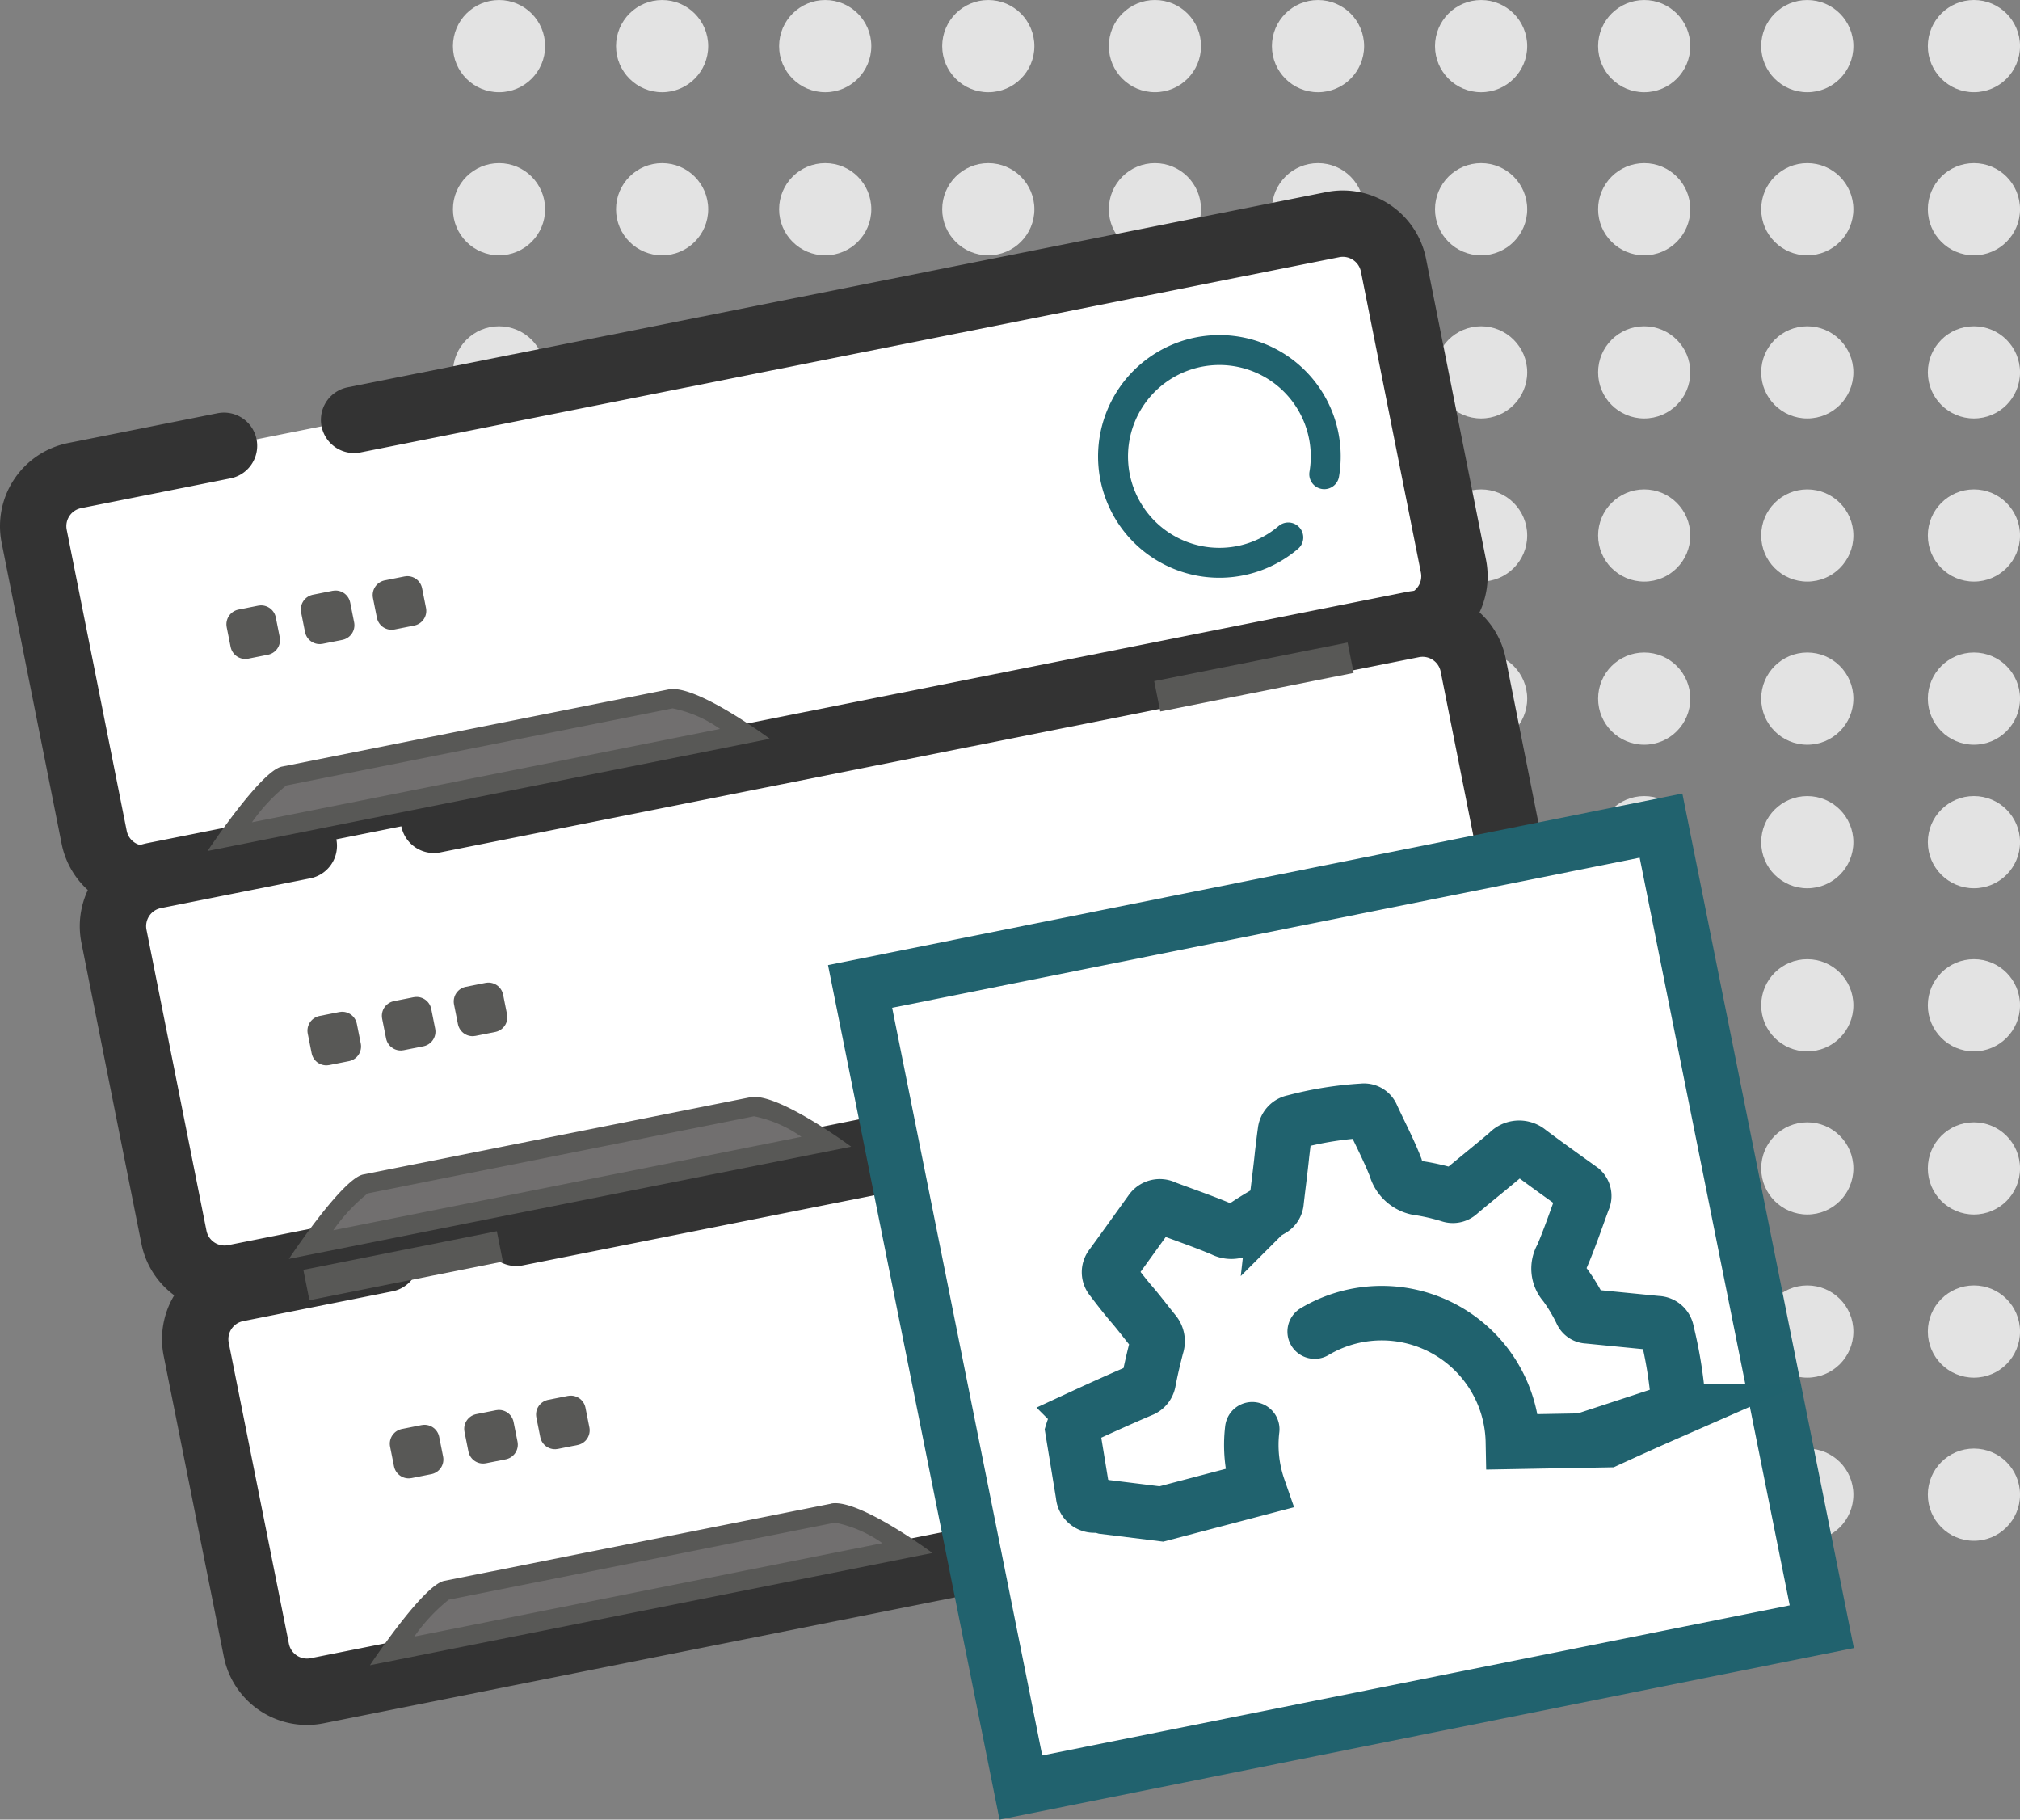 <svg xmlns="http://www.w3.org/2000/svg" width="99.872" height="89.946" viewBox="0 0 99.872 89.946">
  <rect x="0" y="0" width="99.872" height="89.946" fill="#808080" stroke="none"/>
  <defs>
    <clipPath id="clip-path">
      <rect id="Rectangle_1514" data-name="Rectangle 1514" width="91.659" height="80.532" transform="translate(0 0)" fill="none"/>
    </clipPath>
  </defs>
  <g id="Group_2253" data-name="Group 2253" transform="translate(0 9.414)">
    <g id="Group_2622" data-name="Group 2622" transform="translate(-421.148 -1229.252)">
      <g id="Group_2481" data-name="Group 2481" transform="translate(443.542 1256.65) rotate(-90)">
        <g id="Group_2332" data-name="Group 2332" transform="translate(0 0)">
          <circle id="Ellipse_221" data-name="Ellipse 221" cx="2.279" cy="2.279" r="2.279" transform="translate(0 32.429)" fill="#e3e3e3"/>
          <circle id="Ellipse_222" data-name="Ellipse 222" cx="2.279" cy="2.279" r="2.279" transform="translate(8.063 32.429)" fill="#e3e3e3"/>
          <circle id="Ellipse_223" data-name="Ellipse 223" cx="2.279" cy="2.279" r="2.279" transform="translate(16.127 32.429)" fill="#e3e3e3"/>
          <circle id="Ellipse_224" data-name="Ellipse 224" cx="2.279" cy="2.279" r="2.279" transform="translate(24.19 32.429)" fill="#e3e3e3"/>
          <circle id="Ellipse_225" data-name="Ellipse 225" cx="2.279" cy="2.279" r="2.279" transform="translate(32.254 32.429)" fill="#e3e3e3"/>
          <circle id="Ellipse_226" data-name="Ellipse 226" cx="2.279" cy="2.279" r="2.279" transform="translate(36.811 0) rotate(90)" fill="#e3e3e3"/>
          <circle id="Ellipse_227" data-name="Ellipse 227" cx="2.279" cy="2.279" r="2.279" transform="translate(36.811 8.063) rotate(90)" fill="#e3e3e3"/>
          <circle id="Ellipse_228" data-name="Ellipse 228" cx="2.279" cy="2.279" r="2.279" transform="translate(36.811 16.127) rotate(90)" fill="#e3e3e3"/>
          <circle id="Ellipse_229" data-name="Ellipse 229" cx="2.279" cy="2.279" r="2.279" transform="translate(36.811 24.19) rotate(90)" fill="#e3e3e3"/>
          <circle id="Ellipse_230" data-name="Ellipse 230" cx="2.279" cy="2.279" r="2.279" transform="translate(28.748 0) rotate(90)" fill="#e3e3e3"/>
          <circle id="Ellipse_231" data-name="Ellipse 231" cx="2.279" cy="2.279" r="2.279" transform="translate(28.748 8.063) rotate(90)" fill="#e3e3e3"/>
          <circle id="Ellipse_232" data-name="Ellipse 232" cx="2.279" cy="2.279" r="2.279" transform="translate(28.748 16.127) rotate(90)" fill="#e3e3e3"/>
          <circle id="Ellipse_233" data-name="Ellipse 233" cx="2.279" cy="2.279" r="2.279" transform="translate(28.748 24.19) rotate(90)" fill="#e3e3e3"/>
          <circle id="Ellipse_234" data-name="Ellipse 234" cx="2.279" cy="2.279" r="2.279" transform="translate(20.685 0) rotate(90)" fill="#e3e3e3"/>
          <circle id="Ellipse_235" data-name="Ellipse 235" cx="2.279" cy="2.279" r="2.279" transform="translate(20.685 8.063) rotate(90)" fill="#e3e3e3"/>
          <circle id="Ellipse_236" data-name="Ellipse 236" cx="2.279" cy="2.279" r="2.279" transform="translate(20.685 16.127) rotate(90)" fill="#e3e3e3"/>
          <circle id="Ellipse_237" data-name="Ellipse 237" cx="2.279" cy="2.279" r="2.279" transform="translate(20.685 24.19) rotate(90)" fill="#e3e3e3"/>
          <circle id="Ellipse_238" data-name="Ellipse 238" cx="2.279" cy="2.279" r="2.279" transform="translate(12.621 0) rotate(90)" fill="#e3e3e3"/>
          <circle id="Ellipse_239" data-name="Ellipse 239" cx="2.279" cy="2.279" r="2.279" transform="translate(12.621 8.063) rotate(90)" fill="#e3e3e3"/>
          <circle id="Ellipse_240" data-name="Ellipse 240" cx="2.279" cy="2.279" r="2.279" transform="translate(12.621 16.127) rotate(90)" fill="#e3e3e3"/>
          <circle id="Ellipse_241" data-name="Ellipse 241" cx="2.279" cy="2.279" r="2.279" transform="translate(12.621 24.19) rotate(90)" fill="#e3e3e3"/>
          <circle id="Ellipse_242" data-name="Ellipse 242" cx="2.279" cy="2.279" r="2.279" transform="translate(4.558 0) rotate(90)" fill="#e3e3e3"/>
          <circle id="Ellipse_243" data-name="Ellipse 243" cx="2.279" cy="2.279" r="2.279" transform="translate(4.558 8.063) rotate(90)" fill="#e3e3e3"/>
          <circle id="Ellipse_244" data-name="Ellipse 244" cx="2.279" cy="2.279" r="2.279" transform="translate(4.558 16.127) rotate(90)" fill="#e3e3e3"/>
          <circle id="Ellipse_245" data-name="Ellipse 245" cx="2.279" cy="2.279" r="2.279" transform="translate(4.558 24.19) rotate(90)" fill="#e3e3e3"/>
        </g>
      </g>
      <g id="Group_2482" data-name="Group 2482" transform="translate(484.034 1256.65) rotate(-90)">
        <g id="Group_2332-2" data-name="Group 2332" transform="translate(0 0)">
          <circle id="Ellipse_221-2" data-name="Ellipse 221" cx="2.279" cy="2.279" r="2.279" transform="translate(0 32.429)" fill="#e3e3e3"/>
          <circle id="Ellipse_222-2" data-name="Ellipse 222" cx="2.279" cy="2.279" r="2.279" transform="translate(8.063 32.429)" fill="#e3e3e3"/>
          <circle id="Ellipse_223-2" data-name="Ellipse 223" cx="2.279" cy="2.279" r="2.279" transform="translate(16.127 32.429)" fill="#e3e3e3"/>
          <circle id="Ellipse_224-2" data-name="Ellipse 224" cx="2.279" cy="2.279" r="2.279" transform="translate(24.19 32.429)" fill="#e3e3e3"/>
          <circle id="Ellipse_225-2" data-name="Ellipse 225" cx="2.279" cy="2.279" r="2.279" transform="translate(32.254 32.429)" fill="#e3e3e3"/>
          <circle id="Ellipse_226-2" data-name="Ellipse 226" cx="2.279" cy="2.279" r="2.279" transform="translate(36.811 0) rotate(90)" fill="#e3e3e3"/>
          <circle id="Ellipse_227-2" data-name="Ellipse 227" cx="2.279" cy="2.279" r="2.279" transform="translate(36.811 8.063) rotate(90)" fill="#e3e3e3"/>
          <circle id="Ellipse_228-2" data-name="Ellipse 228" cx="2.279" cy="2.279" r="2.279" transform="translate(36.811 16.127) rotate(90)" fill="#e3e3e3"/>
          <circle id="Ellipse_229-2" data-name="Ellipse 229" cx="2.279" cy="2.279" r="2.279" transform="translate(36.811 24.19) rotate(90)" fill="#e3e3e3"/>
          <circle id="Ellipse_230-2" data-name="Ellipse 230" cx="2.279" cy="2.279" r="2.279" transform="translate(28.748 0) rotate(90)" fill="#e3e3e3"/>
          <circle id="Ellipse_231-2" data-name="Ellipse 231" cx="2.279" cy="2.279" r="2.279" transform="translate(28.748 8.063) rotate(90)" fill="#e3e3e3"/>
          <circle id="Ellipse_232-2" data-name="Ellipse 232" cx="2.279" cy="2.279" r="2.279" transform="translate(28.748 16.127) rotate(90)" fill="#e3e3e3"/>
          <circle id="Ellipse_233-2" data-name="Ellipse 233" cx="2.279" cy="2.279" r="2.279" transform="translate(28.748 24.19) rotate(90)" fill="#e3e3e3"/>
          <circle id="Ellipse_234-2" data-name="Ellipse 234" cx="2.279" cy="2.279" r="2.279" transform="translate(20.685 0) rotate(90)" fill="#e3e3e3"/>
          <circle id="Ellipse_235-2" data-name="Ellipse 235" cx="2.279" cy="2.279" r="2.279" transform="translate(20.685 8.063) rotate(90)" fill="#e3e3e3"/>
          <circle id="Ellipse_236-2" data-name="Ellipse 236" cx="2.279" cy="2.279" r="2.279" transform="translate(20.685 16.127) rotate(90)" fill="#e3e3e3"/>
          <circle id="Ellipse_237-2" data-name="Ellipse 237" cx="2.279" cy="2.279" r="2.279" transform="translate(20.685 24.19) rotate(90)" fill="#e3e3e3"/>
          <circle id="Ellipse_238-2" data-name="Ellipse 238" cx="2.279" cy="2.279" r="2.279" transform="translate(12.621 0) rotate(90)" fill="#e3e3e3"/>
          <circle id="Ellipse_239-2" data-name="Ellipse 239" cx="2.279" cy="2.279" r="2.279" transform="translate(12.621 8.063) rotate(90)" fill="#e3e3e3"/>
          <circle id="Ellipse_240-2" data-name="Ellipse 240" cx="2.279" cy="2.279" r="2.279" transform="translate(12.621 16.127) rotate(90)" fill="#e3e3e3"/>
          <circle id="Ellipse_241-2" data-name="Ellipse 241" cx="2.279" cy="2.279" r="2.279" transform="translate(12.621 24.19) rotate(90)" fill="#e3e3e3"/>
          <circle id="Ellipse_242-2" data-name="Ellipse 242" cx="2.279" cy="2.279" r="2.279" transform="translate(4.558 0) rotate(90)" fill="#e3e3e3"/>
          <circle id="Ellipse_243-2" data-name="Ellipse 243" cx="2.279" cy="2.279" r="2.279" transform="translate(4.558 8.063) rotate(90)" fill="#e3e3e3"/>
          <circle id="Ellipse_244-2" data-name="Ellipse 244" cx="2.279" cy="2.279" r="2.279" transform="translate(4.558 16.127) rotate(90)" fill="#e3e3e3"/>
          <circle id="Ellipse_245-2" data-name="Ellipse 245" cx="2.279" cy="2.279" r="2.279" transform="translate(4.558 24.19) rotate(90)" fill="#e3e3e3"/>
        </g>
      </g>
      <g id="Group_2483" data-name="Group 2483" transform="translate(443.542 1296) rotate(-90)">
        <g id="Group_2332-3" data-name="Group 2332" transform="translate(0 0)">
          <circle id="Ellipse_221-3" data-name="Ellipse 221" cx="2.279" cy="2.279" r="2.279" transform="translate(0 32.429)" fill="#e3e3e3"/>
          <circle id="Ellipse_222-3" data-name="Ellipse 222" cx="2.279" cy="2.279" r="2.279" transform="translate(8.063 32.429)" fill="#e3e3e3"/>
          <circle id="Ellipse_223-3" data-name="Ellipse 223" cx="2.279" cy="2.279" r="2.279" transform="translate(16.127 32.429)" fill="#e3e3e3"/>
          <circle id="Ellipse_224-3" data-name="Ellipse 224" cx="2.279" cy="2.279" r="2.279" transform="translate(24.19 32.429)" fill="#e3e3e3"/>
          <circle id="Ellipse_225-3" data-name="Ellipse 225" cx="2.279" cy="2.279" r="2.279" transform="translate(32.254 32.429)" fill="#e3e3e3"/>
          <circle id="Ellipse_226-3" data-name="Ellipse 226" cx="2.279" cy="2.279" r="2.279" transform="translate(36.811 0) rotate(90)" fill="#e3e3e3"/>
          <circle id="Ellipse_227-3" data-name="Ellipse 227" cx="2.279" cy="2.279" r="2.279" transform="translate(36.811 8.063) rotate(90)" fill="#e3e3e3"/>
          <circle id="Ellipse_228-3" data-name="Ellipse 228" cx="2.279" cy="2.279" r="2.279" transform="translate(36.811 16.127) rotate(90)" fill="#e3e3e3"/>
          <circle id="Ellipse_229-3" data-name="Ellipse 229" cx="2.279" cy="2.279" r="2.279" transform="translate(36.811 24.19) rotate(90)" fill="#e3e3e3"/>
          <circle id="Ellipse_230-3" data-name="Ellipse 230" cx="2.279" cy="2.279" r="2.279" transform="translate(28.748 0) rotate(90)" fill="#e3e3e3"/>
          <circle id="Ellipse_231-3" data-name="Ellipse 231" cx="2.279" cy="2.279" r="2.279" transform="translate(28.748 8.063) rotate(90)" fill="#e3e3e3"/>
          <circle id="Ellipse_232-3" data-name="Ellipse 232" cx="2.279" cy="2.279" r="2.279" transform="translate(28.748 16.127) rotate(90)" fill="#e3e3e3"/>
          <circle id="Ellipse_233-3" data-name="Ellipse 233" cx="2.279" cy="2.279" r="2.279" transform="translate(28.748 24.19) rotate(90)" fill="#e3e3e3"/>
          <circle id="Ellipse_234-3" data-name="Ellipse 234" cx="2.279" cy="2.279" r="2.279" transform="translate(20.685 0) rotate(90)" fill="#e3e3e3"/>
          <circle id="Ellipse_235-3" data-name="Ellipse 235" cx="2.279" cy="2.279" r="2.279" transform="translate(20.685 8.063) rotate(90)" fill="#e3e3e3"/>
          <circle id="Ellipse_236-3" data-name="Ellipse 236" cx="2.279" cy="2.279" r="2.279" transform="translate(20.685 16.127) rotate(90)" fill="#e3e3e3"/>
          <circle id="Ellipse_237-3" data-name="Ellipse 237" cx="2.279" cy="2.279" r="2.279" transform="translate(20.685 24.19) rotate(90)" fill="#e3e3e3"/>
          <circle id="Ellipse_238-3" data-name="Ellipse 238" cx="2.279" cy="2.279" r="2.279" transform="translate(12.621 0) rotate(90)" fill="#e3e3e3"/>
          <circle id="Ellipse_239-3" data-name="Ellipse 239" cx="2.279" cy="2.279" r="2.279" transform="translate(12.621 8.063) rotate(90)" fill="#e3e3e3"/>
          <circle id="Ellipse_240-3" data-name="Ellipse 240" cx="2.279" cy="2.279" r="2.279" transform="translate(12.621 16.127) rotate(90)" fill="#e3e3e3"/>
          <circle id="Ellipse_241-3" data-name="Ellipse 241" cx="2.279" cy="2.279" r="2.279" transform="translate(12.621 24.19) rotate(90)" fill="#e3e3e3"/>
          <circle id="Ellipse_242-3" data-name="Ellipse 242" cx="2.279" cy="2.279" r="2.279" transform="translate(4.558 0) rotate(90)" fill="#e3e3e3"/>
          <circle id="Ellipse_243-3" data-name="Ellipse 243" cx="2.279" cy="2.279" r="2.279" transform="translate(4.558 8.063) rotate(90)" fill="#e3e3e3"/>
          <circle id="Ellipse_244-3" data-name="Ellipse 244" cx="2.279" cy="2.279" r="2.279" transform="translate(4.558 16.127) rotate(90)" fill="#e3e3e3"/>
          <circle id="Ellipse_245-3" data-name="Ellipse 245" cx="2.279" cy="2.279" r="2.279" transform="translate(4.558 24.19) rotate(90)" fill="#e3e3e3"/>
        </g>
      </g>
      <g id="Group_2484" data-name="Group 2484" transform="translate(484.034 1296) rotate(-90)">
        <g id="Group_2332-4" data-name="Group 2332" transform="translate(0 0)">
          <circle id="Ellipse_221-4" data-name="Ellipse 221" cx="2.279" cy="2.279" r="2.279" transform="translate(0 32.429)" fill="#e3e3e3"/>
          <circle id="Ellipse_222-4" data-name="Ellipse 222" cx="2.279" cy="2.279" r="2.279" transform="translate(8.063 32.429)" fill="#e3e3e3"/>
          <circle id="Ellipse_223-4" data-name="Ellipse 223" cx="2.279" cy="2.279" r="2.279" transform="translate(16.127 32.429)" fill="#e3e3e3"/>
          <circle id="Ellipse_224-4" data-name="Ellipse 224" cx="2.279" cy="2.279" r="2.279" transform="translate(24.19 32.429)" fill="#e3e3e3"/>
          <circle id="Ellipse_225-4" data-name="Ellipse 225" cx="2.279" cy="2.279" r="2.279" transform="translate(32.254 32.429)" fill="#e3e3e3"/>
          <circle id="Ellipse_226-4" data-name="Ellipse 226" cx="2.279" cy="2.279" r="2.279" transform="translate(36.811 0) rotate(90)" fill="#e3e3e3"/>
          <circle id="Ellipse_227-4" data-name="Ellipse 227" cx="2.279" cy="2.279" r="2.279" transform="translate(36.811 8.063) rotate(90)" fill="#e3e3e3"/>
          <circle id="Ellipse_228-4" data-name="Ellipse 228" cx="2.279" cy="2.279" r="2.279" transform="translate(36.811 16.127) rotate(90)" fill="#e3e3e3"/>
          <circle id="Ellipse_229-4" data-name="Ellipse 229" cx="2.279" cy="2.279" r="2.279" transform="translate(36.811 24.19) rotate(90)" fill="#e3e3e3"/>
          <circle id="Ellipse_230-4" data-name="Ellipse 230" cx="2.279" cy="2.279" r="2.279" transform="translate(28.748 0) rotate(90)" fill="#e3e3e3"/>
          <circle id="Ellipse_231-4" data-name="Ellipse 231" cx="2.279" cy="2.279" r="2.279" transform="translate(28.748 8.063) rotate(90)" fill="#e3e3e3"/>
          <circle id="Ellipse_232-4" data-name="Ellipse 232" cx="2.279" cy="2.279" r="2.279" transform="translate(28.748 16.127) rotate(90)" fill="#e3e3e3"/>
          <circle id="Ellipse_233-4" data-name="Ellipse 233" cx="2.279" cy="2.279" r="2.279" transform="translate(28.748 24.19) rotate(90)" fill="#e3e3e3"/>
          <circle id="Ellipse_234-4" data-name="Ellipse 234" cx="2.279" cy="2.279" r="2.279" transform="translate(20.685 0) rotate(90)" fill="#e3e3e3"/>
          <circle id="Ellipse_235-4" data-name="Ellipse 235" cx="2.279" cy="2.279" r="2.279" transform="translate(20.685 8.063) rotate(90)" fill="#e3e3e3"/>
          <circle id="Ellipse_236-4" data-name="Ellipse 236" cx="2.279" cy="2.279" r="2.279" transform="translate(20.685 16.127) rotate(90)" fill="#e3e3e3"/>
          <circle id="Ellipse_237-4" data-name="Ellipse 237" cx="2.279" cy="2.279" r="2.279" transform="translate(20.685 24.19) rotate(90)" fill="#e3e3e3"/>
          <circle id="Ellipse_238-4" data-name="Ellipse 238" cx="2.279" cy="2.279" r="2.279" transform="translate(12.621 0) rotate(90)" fill="#e3e3e3"/>
          <circle id="Ellipse_239-4" data-name="Ellipse 239" cx="2.279" cy="2.279" r="2.279" transform="translate(12.621 8.063) rotate(90)" fill="#e3e3e3"/>
          <circle id="Ellipse_240-4" data-name="Ellipse 240" cx="2.279" cy="2.279" r="2.279" transform="translate(12.621 16.127) rotate(90)" fill="#e3e3e3"/>
          <circle id="Ellipse_241-4" data-name="Ellipse 241" cx="2.279" cy="2.279" r="2.279" transform="translate(12.621 24.19) rotate(90)" fill="#e3e3e3"/>
          <circle id="Ellipse_242-4" data-name="Ellipse 242" cx="2.279" cy="2.279" r="2.279" transform="translate(4.558 0) rotate(90)" fill="#e3e3e3"/>
          <circle id="Ellipse_243-4" data-name="Ellipse 243" cx="2.279" cy="2.279" r="2.279" transform="translate(4.558 8.063) rotate(90)" fill="#e3e3e3"/>
          <circle id="Ellipse_244-4" data-name="Ellipse 244" cx="2.279" cy="2.279" r="2.279" transform="translate(4.558 16.127) rotate(90)" fill="#e3e3e3"/>
          <circle id="Ellipse_245-4" data-name="Ellipse 245" cx="2.279" cy="2.279" r="2.279" transform="translate(4.558 24.19) rotate(90)" fill="#e3e3e3"/>
        </g>
      </g>
    </g>
    <g id="Group_2252" data-name="Group 2252" clip-path="url(#clip-path)">
      <path id="Path_4962" data-name="Path 4962" d="M17.507,11.34,65.895,1.69a2.552,2.552,0,0,1,3,2l2.966,14.88a2.55,2.55,0,0,1-2,3h0L7.657,33.978a2.551,2.551,0,0,1-3-2v0L1.69,17.095a2.55,2.55,0,0,1,2-3l7.385-1.473" fill="#fff"/>
      <path id="Path_4963" data-name="Path 4963" d="M17.507,11.34,65.895,1.69a2.552,2.552,0,0,1,3,2l2.966,14.88a2.55,2.55,0,0,1-2,3h0L7.657,33.978a2.551,2.551,0,0,1-3-2v0L1.69,17.095a2.55,2.55,0,0,1,2-3l7.385-1.473" fill="none" stroke="#333" stroke-linecap="round" stroke-miterlimit="10" stroke-width="3.281"/>
      <path id="Path_4964" data-name="Path 4964" d="M21.451,31.111l48.387-9.65a2.552,2.552,0,0,1,3,2L75.8,38.343a2.55,2.55,0,0,1-2,3h0l-62.2,12.4a2.551,2.551,0,0,1-3-2v0L5.634,36.866a2.551,2.551,0,0,1,2-3l7.386-1.473" fill="#fff"/>
      <path id="Path_4965" data-name="Path 4965" d="M21.451,31.111l48.387-9.65a2.552,2.552,0,0,1,3,2L75.8,38.343a2.55,2.55,0,0,1-2,3h0l-62.2,12.4a2.551,2.551,0,0,1-3-2v0L5.634,36.866a2.551,2.551,0,0,1,2-3l7.386-1.473" fill="none" stroke="#333" stroke-linecap="round" stroke-miterlimit="10" stroke-width="3.281"/>
      <path id="Path_4966" data-name="Path 4966" d="M25.522,51.527l48.387-9.65a2.551,2.551,0,0,1,3,2l2.967,14.88a2.551,2.551,0,0,1-2,3h0l-62.2,12.405a2.551,2.551,0,0,1-3-2v0L9.7,57.282a2.551,2.551,0,0,1,2-3l7.386-1.473" fill="#fff"/>
      <path id="Path_4967" data-name="Path 4967" d="M25.522,51.527l48.387-9.65a2.551,2.551,0,0,1,3,2l2.967,14.88a2.551,2.551,0,0,1-2,3h0l-62.2,12.405a2.551,2.551,0,0,1-3-2v0L9.7,57.282a2.551,2.551,0,0,1,2-3l7.386-1.473" fill="none" stroke="#333" stroke-linecap="round" stroke-miterlimit="10" stroke-width="3.281"/>
      <rect id="Rectangle_1499" data-name="Rectangle 1499" width="8.994" height="0.773" transform="translate(57.51 24.552) rotate(-11.279)" fill="#585856"/>
      <rect id="Rectangle_1500" data-name="Rectangle 1500" width="8.994" height="0.773" transform="translate(57.51 24.552) rotate(-11.279)" fill="none" stroke="#585856" stroke-linecap="round" stroke-miterlimit="10" stroke-width="0.757"/>
      <rect id="Rectangle_1501" data-name="Rectangle 1501" width="8.994" height="0.773" transform="matrix(0.981, -0.196, 0.196, 0.981, 15.444, 53.654)" fill="#585856"/>
      <rect id="Rectangle_1502" data-name="Rectangle 1502" width="8.994" height="0.773" transform="matrix(0.981, -0.196, 0.196, 0.981, 15.444, 53.654)" fill="none" stroke="#585856" stroke-linecap="round" stroke-miterlimit="10" stroke-width="0.757"/>
      <path id="Path_4968" data-name="Path 4968" d="M11.324,31.951a10.843,10.843,0,0,1,2.7-3.007l19.132-3.816c.636-.126,2.329.8,3.711,1.728Z" fill="#716f6f"/>
      <path id="Path_4969" data-name="Path 4969" d="M33.256,25.6A6.169,6.169,0,0,1,35.6,26.618L12.457,31.234a8.734,8.734,0,0,1,1.7-1.822Zm-.187-.939L13.936,28.48c-1.043.208-3.674,4.171-3.674,4.171l27.8-5.545s-3.648-2.711-4.994-2.443Z" fill="#585856"/>
      <path id="Path_4970" data-name="Path 4970" d="M15.345,52.111a10.828,10.828,0,0,1,2.7-3.007L37.18,45.288c.636-.126,2.329.8,3.711,1.728Z" fill="#716f6f"/>
      <path id="Path_4971" data-name="Path 4971" d="M37.277,45.765a6.17,6.17,0,0,1,2.346,1.015L16.478,51.4a8.734,8.734,0,0,1,1.7-1.822Zm-.187-.939L17.957,48.642c-1.043.208-3.674,4.171-3.674,4.171l27.8-5.545s-3.648-2.711-4.994-2.443Z" fill="#585856"/>
      <path id="Path_4972" data-name="Path 4972" d="M19.351,72.2a10.843,10.843,0,0,1,2.7-3.007l19.132-3.816c.636-.126,2.329.8,3.711,1.728Z" fill="#716f6f"/>
      <path id="Path_4973" data-name="Path 4973" d="M41.283,65.852a6.17,6.17,0,0,1,2.346,1.015L20.484,71.483a8.734,8.734,0,0,1,1.7-1.822Zm-.187-.939L21.963,68.729C20.92,68.937,18.29,72.9,18.29,72.9L46.1,67.352s-3.659-2.712-5.005-2.444Z" fill="#585856"/>
      <path id="Path_4974" data-name="Path 4974" d="M63.695,17.153a5.258,5.258,0,1,1,1.778-3.128" fill="none" stroke="#20626e" stroke-linecap="round" stroke-linejoin="round" stroke-width="1.48"/>
      <rect id="Rectangle_1503" data-name="Rectangle 1503" width="0.995" height="0.994" transform="translate(11.934 21.444) rotate(-11.253)" fill="none" stroke="#585856" stroke-linecap="round" stroke-linejoin="round" stroke-width="1.48"/>
      <rect id="Rectangle_1504" data-name="Rectangle 1504" width="0.995" height="0.994" transform="translate(15.613 20.71) rotate(-11.253)" fill="none" stroke="#585856" stroke-linecap="round" stroke-linejoin="round" stroke-width="1.48"/>
      <rect id="Rectangle_1505" data-name="Rectangle 1505" width="0.995" height="0.994" transform="translate(19.166 20.001) rotate(-11.253)" fill="none" stroke="#585856" stroke-linecap="round" stroke-linejoin="round" stroke-width="1.48"/>
      <rect id="Rectangle_1506" data-name="Rectangle 1506" width="0.995" height="0.994" transform="translate(15.941 41.533) rotate(-11.253)" fill="none" stroke="#585856" stroke-linecap="round" stroke-linejoin="round" stroke-width="1.48"/>
      <rect id="Rectangle_1507" data-name="Rectangle 1507" width="0.995" height="0.994" transform="translate(19.62 40.799) rotate(-11.253)" fill="none" stroke="#585856" stroke-linecap="round" stroke-linejoin="round" stroke-width="1.48"/>
      <rect id="Rectangle_1508" data-name="Rectangle 1508" width="0.995" height="0.994" transform="translate(23.173 40.091) rotate(-11.253)" fill="none" stroke="#585856" stroke-linecap="round" stroke-linejoin="round" stroke-width="1.48"/>
      <rect id="Rectangle_1509" data-name="Rectangle 1509" width="0.995" height="0.994" transform="translate(20.012 61.949) rotate(-11.253)" fill="none" stroke="#585856" stroke-linecap="round" stroke-linejoin="round" stroke-width="1.48"/>
      <rect id="Rectangle_1510" data-name="Rectangle 1510" width="0.995" height="0.994" transform="translate(23.691 61.215) rotate(-11.253)" fill="none" stroke="#585856" stroke-linecap="round" stroke-linejoin="round" stroke-width="1.48"/>
      <rect id="Rectangle_1511" data-name="Rectangle 1511" width="0.995" height="0.994" transform="translate(27.244 60.507) rotate(-11.253)" fill="none" stroke="#585856" stroke-linecap="round" stroke-linejoin="round" stroke-width="1.48"/>
      <rect id="Rectangle_1512" data-name="Rectangle 1512" width="40.389" height="40.389" transform="translate(42.524 39.347) rotate(-11.352)" fill="#fff"/>
      <rect id="Rectangle_1513" data-name="Rectangle 1513" width="40.389" height="40.389" transform="translate(42.524 39.347) rotate(-11.352)" fill="none" stroke="#21626e" stroke-miterlimit="10" stroke-width="2.694"/>
      <path id="Path_4975" data-name="Path 4975" d="M65,56.408A6.486,6.486,0,0,1,74.8,61.859l4.677-.085c1.063-.49,2.12-.963,3.186-1.43a.464.464,0,0,0,.309-.537,21.424,21.424,0,0,0-.553-3.377.5.5,0,0,0-.494-.438L78.5,55.654a.345.345,0,0,1-.319-.215,8.514,8.514,0,0,0-.824-1.372,1.144,1.144,0,0,1-.135-1.364c.393-.915.709-1.858,1.057-2.8a.43.43,0,0,0-.093-.519c-.918-.66-1.744-1.246-2.594-1.885a.743.743,0,0,0-1.041.074c-.8.682-1.629,1.336-2.433,2.019a.446.446,0,0,1-.449.074,10.875,10.875,0,0,0-1.425-.334A1.425,1.425,0,0,1,69,48.289c-.336-.86-.77-1.681-1.159-2.524a.431.431,0,0,0-.466-.272,17.117,17.117,0,0,0-3.4.549.537.537,0,0,0-.447.486c-.053.366-.091.728-.137,1.092-.084.824-.187,1.579-.276,2.371a.48.48,0,0,1-.252.39c-.479.289-.969.564-1.418.889a.9.9,0,0,1-.981.1c-.941-.4-1.9-.726-2.861-1.088a.537.537,0,0,0-.709.173c-.66.919-1.319,1.837-1.948,2.7a.5.5,0,0,0,.009.647c.33.432.66.864,1.021,1.283s.733.917,1.108,1.374a.689.689,0,0,1,.109.663c-.149.575-.289,1.157-.4,1.743a.553.553,0,0,1-.359.432c-.962.409-1.921.841-2.87,1.28a1.467,1.467,0,0,0-.533.752l.517,3.157a.553.553,0,0,0,.58.521,1.685,1.685,0,0,1,.473.068l2.82.348,4.809-1.266a6.516,6.516,0,0,1-.317-2.922" fill="#fff"/>
      <path id="Path_4976" data-name="Path 4976" d="M65,56.408A6.486,6.486,0,0,1,74.8,61.859l4.677-.085c1.063-.49,2.12-.963,3.186-1.43a.464.464,0,0,0,.309-.537,21.424,21.424,0,0,0-.553-3.377.5.5,0,0,0-.494-.438L78.5,55.654a.345.345,0,0,1-.319-.215,8.514,8.514,0,0,0-.824-1.372,1.144,1.144,0,0,1-.135-1.364c.393-.915.709-1.858,1.057-2.8a.43.43,0,0,0-.093-.519c-.918-.66-1.744-1.246-2.594-1.885a.743.743,0,0,0-1.041.074c-.8.682-1.629,1.336-2.433,2.019a.446.446,0,0,1-.449.074,10.875,10.875,0,0,0-1.425-.334A1.425,1.425,0,0,1,69,48.289c-.336-.86-.77-1.681-1.159-2.524a.431.431,0,0,0-.466-.272,17.117,17.117,0,0,0-3.4.549.537.537,0,0,0-.447.486c-.053.366-.091.728-.137,1.092-.084.824-.187,1.579-.276,2.371a.48.48,0,0,1-.252.39c-.479.289-.969.564-1.418.889a.9.9,0,0,1-.981.1c-.941-.4-1.9-.726-2.861-1.088a.537.537,0,0,0-.709.173c-.66.919-1.319,1.837-1.948,2.7a.5.5,0,0,0,.009.647c.33.432.66.864,1.021,1.283s.733.917,1.108,1.374a.689.689,0,0,1,.109.663c-.149.575-.289,1.157-.4,1.743a.553.553,0,0,1-.359.432c-.962.409-1.921.841-2.87,1.28a1.467,1.467,0,0,0-.533.752l.517,3.157a.553.553,0,0,0,.58.521,1.685,1.685,0,0,1,.473.068l2.82.348,4.809-1.266a6.516,6.516,0,0,1-.317-2.922" fill="none" stroke="#20626e" stroke-linecap="round" stroke-miterlimit="10" stroke-width="2.694"/>
    </g>
  </g>
</svg>
